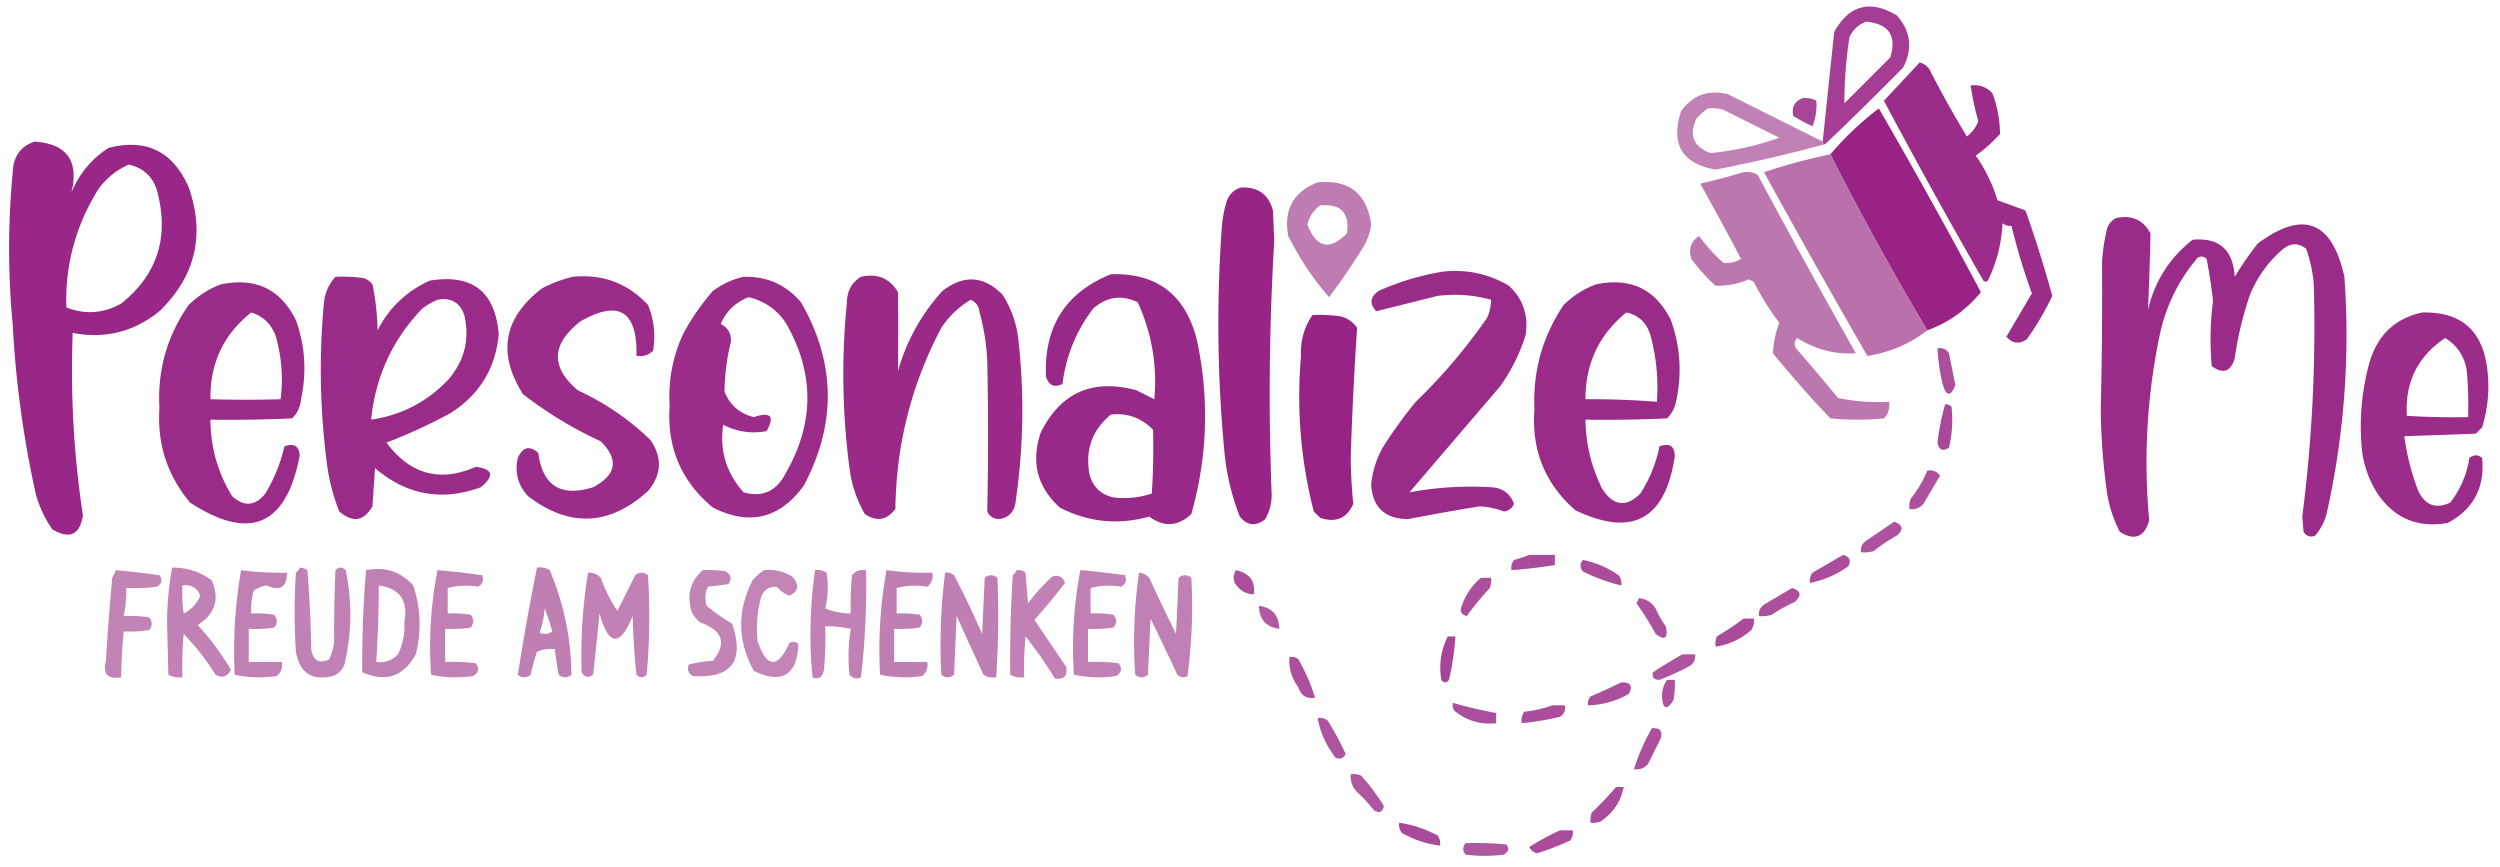 
<svg xmlns="http://www.w3.org/2000/svg" width="980" height="340" style="shape-rendering:geometricPrecision;text-rendering:geometricPrecision;image-rendering:optimizeQuality;fill-rule:evenodd;clip-rule:evenodd"><path fill="#941b80" d="M715.5 56.5c-.667 0-1-.333-1-1l4.5-43C724.901 1.987 733.068-.18 743.5 6c5.546 6.204 6.38 13.038 2.5 20.5a1290.63 1290.63 0 0 1-30.5 30Zm16-48c8.905.817 12.072 5.483 9.5 14l-18 18c.002-8.692.669-17.359 2-26 1.436-2.942 3.603-4.942 6.5-6Z" style="opacity:.85"/><path fill="#931b80" d="M752.5 24.5c2.124.531 3.624 1.864 4.5 4a455.976 455.976 0 0 0 14 25c2.111-1.602 3.611-3.602 4.5-6-1.32-4.613-2.32-9.28-3-14 3.362-.43 6.195.57 8.5 3 1.971 5.203 2.971 10.537 3 16a57.195 57.195 0 0 1-9.5 8.5 60.867 60.867 0 0 1 8.5 17.5l11 4a487.32 487.32 0 0 1 10.5 33.5 109.653 109.653 0 0 1-10 17c-2.923 2.032-5.589 1.698-8-1 3.34-5.683 6.673-11.349 10-17a241.793 241.793 0 0 1-8-26.5c-1.322.17-2.489-.163-3.5-1-.375 7.711-2.208 15.044-5.5 22-.502 1.021-1.168 1.188-2 .5a2403.31 2403.31 0 0 1-39-70.5c4.688-5.02 9.355-10.02 14-15Z" style="opacity:.92"/><path fill="#b76ca8" d="M714.5 55.5c0 .667.333 1 1 1a611.731 611.731 0 0 1-43 10c-13.204-2.395-17.704-10.061-13.5-23 4.646-6.327 10.813-8.494 18.5-6.5l37 18.5Zm-45-13a18.437 18.437 0 0 1 6 .5l22 11a113.012 113.012 0 0 1-27 6c-6.681-2.528-8.514-7.028-5.5-13.5 1.397-1.57 2.897-2.904 4.5-4Z" style="opacity:.853"/><path fill="#931b80" d="M706.5 38.5c1.967-.24 3.801.094 5.5 1 .266 3.407-.234 6.74-1.5 10a80.626 80.626 0 0 1-7.5-4c-.824-3.34.343-5.673 3.5-7Z" style="opacity:.805"/><path fill="#941b80" d="M755.5 129.5a1149.059 1149.059 0 0 1-38-69 121.437 121.437 0 0 1 19-18 2384.147 2384.147 0 0 1 40 72c-5.621 6.958-12.621 11.958-21 15Z" style="opacity:.964"/><path fill="#931b80" d="M13.5 55.5c12.698.874 17.53 7.54 14.5 20 3.007-7.34 7.84-13.174 14.5-17.5 14.847-3.827 25.347 1.34 31.5 15.5 6.472 18.61 2.64 34.777-11.5 48.5-10.023 8.104-21.356 10.938-34 8.5a380.518 380.518 0 0 0 4 71.5c-1.182 7.686-5.182 9.519-12 5.5a44.757 44.757 0 0 1-6.5-14 402.223 402.223 0 0 1-9-66 315.655 315.655 0 0 1 0-60c.192-6.106 3.026-10.106 8.5-12Zm37 9c6.349 1.517 10.182 5.517 11.5 12 4.106 17.352-.727 31.519-14.5 42.5-6.993 3.903-14.16 4.403-21.5 1.5-.502-16.993 3.832-32.66 13-47 3.183-4.038 7.016-7.038 11.5-9Z" style="opacity:.944"/><path fill="#b76ca8" d="M717.5 60.5a1149.059 1149.059 0 0 0 38 69c-6.869 5.344-14.702 8.678-23.5 10a3750.75 3750.75 0 0 1-40.5-72 230.066 230.066 0 0 1 26-7Z" style="opacity:.967"/><path fill="#b76da8" d="M683.5 67.5c1.967-.24 3.801.094 5.5 1a3547.193 3547.193 0 0 0 38.5 70c-8.178.506-15.845-1.494-23-6-1.114 1.223-1.281 2.556-.5 4a720.658 720.658 0 0 1 16.5 19.5 76.4 76.4 0 0 0 20 1.5c.396 2.544-.271 4.711-2 6.5-7 .667-14 .667-21 0a427.297 427.297 0 0 1-22.5-25.5c.182-4.072 1.015-8.072 2.5-12a98.66 98.66 0 0 1-10-16l-2-1c-4.203 1.797-8.536 2.63-13 2.5a70.588 70.588 0 0 1-9.5-10.5c-1.209-3.768-.209-6.768 3-9a70.607 70.607 0 0 0 9.5 10.5c2.451.306 4.784-.194 7-1.5a1253.898 1253.898 0 0 0-16-29.5 312.032 312.032 0 0 0 17-4.5Z" style="opacity:.923"/><path fill="#b76da8" d="M516.5 71.5c12.303-1.188 19.303 4.312 21 16.5-.452 3.41-1.619 6.576-3.5 9.5a270.069 270.069 0 0 1-13 19c-6.293-7.221-11.626-15.221-16-24-1.879-10.25 1.955-17.25 11.5-21Zm1 9c8.156-.679 11.656 2.988 10.5 11-6.823 6.857-11.99 5.69-15.5-3.5.83-3.19 2.497-5.69 5-7.5Z" style="opacity:.896"/><path fill="#931b80" d="M486.5 73.5c6.627-.28 10.794 2.72 12.5 9l.5 12a1015.19 1015.19 0 0 0-1 99.5 19.357 19.357 0 0 1-2.5 9.5c-3.696 2.925-7.029 2.592-10-1a93.923 93.923 0 0 1-6-25 529.881 529.881 0 0 1-1-89 45.98 45.98 0 0 1 2-10c1.107-2.613 2.94-4.28 5.5-5Z" style="opacity:.95"/><path fill="#931b80" d="M829.5 85.5c6.09-1.363 10.59.637 13.5 6a1134.298 1134.298 0 0 1-1 30c2.651-11.293 8.485-20.46 17.5-27.5 10.356-.99 15.856 3.844 16.5 14.5a137.909 137.909 0 0 1 9-13c17.818-13.278 29.151-8.945 34 13 2.243 31.331-.09 62.331-7 93a20.924 20.924 0 0 1-4.5 8.5c-1.867.711-3.367.211-4.5-1.5l-.5-6a584.522 584.522 0 0 0 4.5-91 53.077 53.077 0 0 0-3-14c-3.142-2.448-6.308-2.281-9.5.5-5.516 4.865-9.683 10.698-12.5 17.5a136.521 136.521 0 0 0-6 25c-1.594 5.252-4.594 6.252-9 3-.76-8.525-.593-17.025.5-25.5a199.512 199.512 0 0 0-2.5-16.5c-1.049-1.017-2.216-1.184-3.5-.5-7.066 8.298-11.9 17.798-14.5 28.5-5.332 24.606-6.832 49.439-4.5 74.5-1.918 6.577-5.751 8.077-11.5 4.5a49.73 49.73 0 0 1-5-15 253.913 253.913 0 0 1-2.5-33c.456-19.322.623-38.656.5-58 .303-4.394.97-8.727 2-13 .69-1.85 1.856-3.184 3.5-4Z" style="opacity:.926"/><path fill="#931b80" d="M565.5 106.5c9.342-1.032 18.008.801 26 5.5 5.622 5.314 7.789 11.814 6.5 19.5a70.329 70.329 0 0 1-10 20L552.5 193a130.954 130.954 0 0 1 32-2c4.45.22 7.45 2.386 9 6.5-.77 1.772-2.103 2.772-4 3a29.804 29.804 0 0 0-9.5-2 830.609 830.609 0 0 0-28 5c-9.095-.098-13.928-4.598-14.5-13.5a36.804 36.804 0 0 1 4.5-14.5 172.26 172.26 0 0 1 13-18 219.11 219.11 0 0 0 28-33 17.758 17.758 0 0 0 1.5-7c-6.873-1.892-13.873-2.392-21-1.5a6675.266 6675.266 0 0 1-24 6c-2.765-2.966-2.432-5.633 1-8 8.125-3.609 16.459-6.109 25-7.5Z" style="opacity:.927"/><path fill="#931b80" d="M435.5 107.5c17.707-.552 28.873 7.781 33.5 25 5.113 23.165 4.446 46.165-2 69-5.241 4.903-10.741 5.236-16.5 1-12.151 3.386-23.818 2.22-35-3.5-8.945-8.083-11.445-17.916-7.5-29.5 7.845-15.666 20.345-21.166 37.5-16.5l7 3.5c1.186-13.217-.981-25.884-6.5-38-6.356-3.059-12.189-2.226-17.5 2.5-6.63 8.715-10.63 18.548-12 29.5-3.257 1.606-5.424.606-6.5-3-.763-19.52 7.737-32.853 25.5-40Zm0 55c6.48-.676 11.98 1.324 16.5 6 .219 8.332.052 16.666-.5 25a35.605 35.605 0 0 1-15 1.5c-5.167-1.167-8.333-4.333-9.5-9.5-1.571-9.433 1.262-17.1 8.5-23Z" style="opacity:.935"/><path fill="#931b80" d="M131.5 108.5a60.931 60.931 0 0 1 11 .5 6.978 6.978 0 0 1 3.5 2.5 93.33 93.33 0 0 1 2 18c4.556-8.889 11.39-15.389 20.5-19.5 16.629-2.696 25.629 4.304 27 21-1.211 13.413-7.544 23.746-19 31a211.456 211.456 0 0 1-25 11.5c9.306 12.499 20.973 15.665 35 9.5 6.725.822 7.392 3.489 2 8-15.287 5.578-29.12 3.078-41.5-7.5l-1 15c-3.404 5.844-7.737 6.511-13 2a77.535 77.535 0 0 1-5-20 282.333 282.333 0 0 1-1-62c.454-3.883 1.954-7.216 4.5-10Zm40 9c5.272-.951 8.772 1.049 10.5 6 2.171 9.295.171 17.628-6 25-8.274 8.888-18.441 14.221-30.5 16 1.682-16.859 8.348-31.359 20-43.5 1.932-1.459 3.932-2.625 6-3.5Z" style="opacity:.928"/><path fill="#931b80" d="M224.5 108.5c11.706-1.156 21.539 2.511 29.5 11 2.394 5.776 3.061 11.776 2 18-1.789 1.729-3.956 2.396-6.5 2 .392-17.628-6.942-22.128-22-13.5-11.384 8.888-11.717 17.888-1 27 10.628 4.894 20.128 11.394 28.5 19.5 4.701 6.905 4.368 13.572-1 20-15.128 13.69-30.795 14.356-47 2-3.982-4.296-5.315-9.296-4-15 1.845-4.295 4.512-4.962 8-2 1.691 12.939 8.858 17.439 21.5 13.5 9.173-4.843 10.173-10.843 3-18a157.023 157.023 0 0 1-30.5-18.5c-10.123-16.054-7.623-29.887 7.5-41.5 3.932-2.028 7.932-3.528 12-4.5Z" style="opacity:.924"/><path fill="#931b80" d="M291.5 108.5c9.13-.238 16.63 3.095 22.5 10 13.648 23.735 13.981 47.735 1 72-9.427 12.822-21.261 15.655-35.5 8.5-12.485-10.317-18.152-23.65-17-40-.604-9.978 1.229-19.478 5.5-28.5a90.743 90.743 0 0 1 11.5-16.5c3.727-2.701 7.727-4.535 12-5.5Zm2 8c6.121 1.477 10.955 4.81 14.5 10 11.325 19.643 11.325 39.31 0 59-3.622 7.067-9.122 9.567-16.5 7.5-6.807-7.587-9.474-16.42-8-26.5 5.36 2.776 11.026 3.61 17 2.5 3.294-5.88 1.628-7.713-5-5.5-5.538-1.371-9.371-4.704-11.5-10a87.009 87.009 0 0 1 2.5-19.5c.217-3.235-1.117-5.568-4-7 2.272-5.108 5.938-8.608 11-10.5Z" style="opacity:.92"/><path fill="#931b80" d="M337.5 108.5c6.398-1.447 11.231.553 14.5 6 .117 10.337.117 20.67 0 31 3.382-11.936 9.215-22.436 17.5-31.5 8.365-6.401 16.198-5.901 23.5 1.5a41.026 41.026 0 0 1 6 16c2.636 21.948 2.303 43.948-1 66-.713 3.546-2.88 5.546-6.5 6-2.101-.132-3.601-1.132-4.5-3 .418-19.658.418-39.324 0-59a84.613 84.613 0 0 0-3-19c-.197-2.361-1.364-4.028-3.5-5a36.237 36.237 0 0 0-11.5 11c-11.699 22.139-17.699 45.806-18 71-3.356 4.448-7.356 5.115-12 2a47.92 47.92 0 0 1-6-18 281.182 281.182 0 0 1-1-65c.049-4.44 1.882-7.773 5.5-10Z" style="opacity:.936"/><path fill="#931b80" d="M86.5 111.5c13.628-2.866 23.461 1.8 29.5 14 3.62 10.148 4.286 20.481 2 31-.229 2.958-1.396 5.458-3.5 7.5-10.661.5-21.328.667-32 .5.038 10.824 2.872 20.824 8.5 30 4.704 4.239 9.038 3.905 13-1a63.83 63.83 0 0 0 7.5-18.5c3.702-1.393 5.702-.226 6 3.5-5.225 27.616-19.558 33.782-43 18.5-8.92-10.662-12.92-22.995-12-37-.826-14.895 3.007-28.395 11.5-40.5 3.671-3.577 7.838-6.244 12.5-8Zm12 11c4.556 1.385 7.722 4.385 9.5 9 2.399 8.172 3.066 16.506 2 25-9.073.259-18.24.259-27.5 0-.204-14.104 5.13-25.438 16-34ZM625.5 111.5c13.628-2.866 23.461 1.8 29.5 14 3.728 10.464 4.395 21.131 2 32-.516 2.534-1.683 4.7-3.5 6.5-10.661.5-21.328.667-32 .5.124 9.495 2.291 18.495 6.5 27 4.386 6.861 9.386 7.528 15 2a52.911 52.911 0 0 0 7.5-18.5c4.049-1.484 6.049-.151 6 4-3.714 24.687-16.714 31.687-39 21-11.872-10.435-17.205-23.601-16-39.5-.667-15.008 3.166-28.675 11.5-41 3.671-3.577 7.838-6.244 12.5-8Zm12 11c4.883 1.046 8.05 4.046 9.5 9 2.293 8.486 3.126 17.153 2.5 26a327.72 327.72 0 0 0-28-1c0-13.994 5.334-25.328 16-34Z" style="opacity:.929"/><path fill="#931b80" d="M949.5 122.5c15.091-.415 23.591 6.919 25.5 22 .968 7.819.301 15.486-2 23l-2.5 2.5-28 1a92.707 92.707 0 0 0 5.5 21.5c2.735 5.622 6.901 7.122 12.5 4.5 4.003-5.174 6.503-11.007 7.5-17.5 1.667-1.333 3.333-1.333 5 0 1.099 11.644-3.401 20.144-13.5 25.5-11.695 2.065-20.862-1.768-27.5-11.5a40.98 40.98 0 0 1-6-16c-1.325-12.222-.325-24.222 3-36 3.26-10.435 10.093-16.768 20.5-19Zm9 10c4.823 2.966 7.656 7.299 8.5 13 .499 5.991.666 11.991.5 18-8.007.166-16.007 0-24-.5-.818-13.056 4.182-23.223 15-30.5Z" style="opacity:.92"/><path fill="#931b80" d="M514.5 123.5a60.931 60.931 0 0 1 11 .5c2.696.69 4.863 2.19 6.5 4.5a1375.8 1375.8 0 0 0-2.5 50.5c.02 6.214.353 12.381 1 18.5-2.533 5.702-6.866 7.535-13 5.5l-2.5-2.5c-5.13-20.021-6.796-40.354-5-61-.265-5.959 1.235-11.292 4.5-16Z" style="opacity:.954"/><path fill="#931b80" d="M759.5 136.5c1.951-.273 3.451.393 4.5 2l2.5 12.5c-1.892 4.654-3.558 4.487-5-.5a76.1 76.1 0 0 1-2-14Z" style="opacity:.77"/><path fill="#931b80" d="M762.5 158.5c.996-.086 1.829.248 2.5 1a46.402 46.402 0 0 1-1 16c-2.476 1.563-3.976.896-4.5-2a92.995 92.995 0 0 1 3-15Z" style="opacity:.794"/><path fill="#931b80" d="M755.5 184.5c2.165-.384 3.832.283 5 2l-6.5 11c-1.444 1.655-3.278 2.322-5.5 2a8.43 8.43 0 0 1 .5-4 46.077 46.077 0 0 0 6.5-11Z" style="opacity:.761"/><path fill="#931b80" d="M742.5 204.5c3.509 1.262 3.842 3.095 1 5.5a64.735 64.735 0 0 0-9 6 12.93 12.93 0 0 1-5 .5c-.203-1.89.463-3.39 2-4.5 3.733-2.523 7.399-5.023 11-7.5Z" style="opacity:.755"/><path fill="#931b80" d="M599.5 217.5h10v4a197.028 197.028 0 0 1-17 2c-.262-1.478.071-2.811 1-4a41.653 41.653 0 0 0 6-2Z" style="opacity:.786"/><path fill="#931b80" d="M722.5 217.5c2.628.755 3.295 2.255 2 4.5-4.6 3.305-9.6 5.472-15 6.5-.262-1.478.071-2.811 1-4 4.063-2.36 8.063-4.693 12-7Z" style="opacity:.774"/><path fill="#931b80" d="M620.5 219.5a36.94 36.94 0 0 1 14 6c.929 1.189 1.262 2.522 1 4a70.009 70.009 0 0 1-15-5.5c-1.228-1.49-1.228-2.99 0-4.5Z" style="opacity:.785"/><path fill="#b76da8" d="M67.5 222.5c5.784-.071 10.95 1.595 15.5 5 3.178 7.351 1.345 13.184-5.5 17.5a105.18 105.18 0 0 1 13 17.5c-1.287 2.781-3.287 3.448-6 2a96.272 96.272 0 0 0-12.5-16c-.5 5.657-.666 11.324-.5 17-1.967.239-3.8-.094-5.5-1l-.5-20.5c.036-7.402.703-14.569 2-21.5Zm4 7c3.482-.432 5.815.901 7 4-1.274 3.109-3.44 5.442-6.5 7a60.94 60.94 0 0 1-.5-11Z" style="opacity:.856"/><path fill="#b76da8" d="M117.5 222.5a5.576 5.576 0 0 1 3 1 483.123 483.123 0 0 1 1.5 31c.723 4.418 3.057 5.751 7 4a22.508 22.508 0 0 0 2-7c-.081-9.358.086-18.691.5-28 1.333-1.333 2.667-1.333 4 0 2.604 12.409 2.437 24.742-.5 37-.833 2.167-2.333 3.667-4.5 4.5-8.187 1.988-13.02-1.178-14.5-9.5a240.38 240.38 0 0 1 0-31c.717-.544 1.217-1.211 1.5-2Z" style="opacity:.857"/><path fill="#b76da8" d="M210.5 222.5c1.788-.285 3.455.048 5 1 5.538 13.145 8.371 26.812 8.5 41-1.667 1.333-3.333 1.333-5 0-.61-3.327-1.11-6.661-1.5-10a13.116 13.116 0 0 0-7 1 89.688 89.688 0 0 0-2.5 9c-1.667 1.333-3.333 1.333-5 0a915.652 915.652 0 0 1 7.5-42Zm3 16a83.7 83.7 0 0 1 3 9c-1.574 1.131-3.241 1.298-5 .5a34.455 34.455 0 0 0 2-9.5Z" style="opacity:.874"/><path fill="#b76da8" d="M45.5 223.5a345.891 345.891 0 0 1 17 2c1.359 1.806 1.025 3.306-1 4.5a72.368 72.368 0 0 1-12 .5 49.393 49.393 0 0 1-1 11c3.35-.165 6.683.002 10 .5 1.333 1.667 1.333 3.333 0 5-3.317.498-6.65.665-10 .5a224.507 224.507 0 0 0-1 18c-5.245.921-7.245-1.246-6-6.5.677-10.846 1.51-21.679 2.5-32.5l1.5-3Z" style="opacity:.846"/><path fill="#b76da8" d="M94.5 223.5c5.964.807 11.964 1.14 18 1 .015 5.667-2.651 7.334-8 5-1.83.276-3.497.943-5 2a23.842 23.842 0 0 0-1 9 40.914 40.914 0 0 1 9 .5c1.333 1.667 1.333 3.333 0 5-3.317.498-6.65.665-10 .5v13h13c.359 2.266-.308 4.099-2 5.5-5.584.806-11.084.639-16.5-.5a185.692 185.692 0 0 1 2.5-41Z" style="opacity:.87"/><path fill="#b76da8" d="M143.5 223.5c7.371-1.452 13.538.548 18.5 6 2.914 8.874 3.247 17.874 1 27-4.878 8.737-11.878 11.07-21 7a442.228 442.228 0 0 1 1.5-40Zm5 6c8.263 1.156 11.596 5.989 10 14.5.264 4.406-.569 8.573-2.5 12.5-2.305 2.43-5.138 3.43-8.5 3 .613-9.988.947-19.988 1-30Z" style="opacity:.864"/><path fill="#b76da8" d="M171.5 223.5c5.895.49 11.729 1.157 17.5 2 .711 1.867.211 3.367-1.5 4.5-4.01-.696-8.01-.529-12 .5v10a40.914 40.914 0 0 1 9 .5c1.333 1.667 1.333 3.333 0 5-3.317.498-6.65.665-10 .5v13a72.367 72.367 0 0 1 12 .5c1.491 2.022 1.158 3.688-1 5-5.584.806-11.084.639-16.5-.5-.972-13.839-.139-27.506 2.5-41Z" style="opacity:.869"/><path fill="#b76da8" d="M275.5 223.5a40.914 40.914 0 0 1 9 .5c2.158 1.312 2.491 2.978 1 5l-8 1c-1.102 2.401-1.269 4.901-.5 7.5a82.262 82.262 0 0 0 10 7c4.92 14.728-.247 21.561-15.5 20.5-1.711-1.133-2.211-2.633-1.5-4.5a51.727 51.727 0 0 1 9.5-1.5c5.453-6.85 3.786-11.85-5-15a11.532 11.532 0 0 1-3.5-4.5c-1.795-6.514-.295-11.847 4.5-16Z" style="opacity:.845"/><path fill="#b76da8" d="M299.5 223.5c3.963-.411 7.63.422 11 2.5 2.995 3.237 2.662 5.737-1 7.5-1.952-.708-3.619-1.875-5-3.5-3.563-.123-5.73 1.71-6.5 5.5a46.402 46.402 0 0 0-1 16c3.701 10.452 7.868 10.619 12.5.5 1.284-.684 2.451-.517 3.5.5-.591 12.259-6.424 15.759-17.5 10.5-6.428-11.685-6.595-23.518-.5-35.5 1.397-1.57 2.897-2.904 4.5-4Z" style="opacity:.834"/><path fill="#b76da8" d="M319.5 223.5c1.644-.214 3.144.12 4.5 1 .777 4.722.61 9.389-.5 14a26.75 26.75 0 0 0 10 2 112.97 112.97 0 0 1 .5-15c1.401-1.692 3.234-2.359 5.5-2 .294 14.05-.372 28.05-2 42-1.561.847-3.061.514-4.5-1a67.189 67.189 0 0 1 .5-18 44.866 44.866 0 0 0-10-1 145.053 145.053 0 0 1-.5 17c-.519 2.992-2.019 3.992-4.5 3a177.335 177.335 0 0 1 1-42Z" style="opacity:.862"/><path fill="#b76da8" d="M347.5 223.5c5.964.807 11.964 1.14 18 1 .359 2.266-.308 4.099-2 5.5-4.01-.696-8.01-.529-12 .5v10a40.914 40.914 0 0 1 9 .5c1.333 1.667 1.333 3.333 0 5-3.317.498-6.65.665-10 .5v13h13c.359 2.266-.308 4.099-2 5.5-5.584.806-11.084.639-16.5-.5a174.83 174.83 0 0 1 2.5-41Z" style="opacity:.872"/><path fill="#b76da8" d="M398.5 223.5c1.322-.17 2.489.163 3.5 1l1 12a70.588 70.588 0 0 1 9.5-10.5c2.406-.779 4.073.054 5 2.5a247.778 247.778 0 0 1-12 14.5l12.5 18.5c.5 3.5-1 5-4.5 4.5a149.01 149.01 0 0 0-11.5-16.5 128.507 128.507 0 0 0-.5 16c-1.967.239-3.801-.094-5.5-1a547.019 547.019 0 0 1 1-39c.717-.544 1.217-1.211 1.5-2Z" style="opacity:.857"/><path fill="#b76da8" d="M423.5 223.5c5.895.49 11.729 1.157 17.5 2 .783 1.933.283 3.433-1.5 4.5-4.01-.696-8.01-.529-12 .5v10a40.914 40.914 0 0 1 9 .5c1.333 1.667 1.333 3.333 0 5-3.317.498-6.65.665-10 .5v13a72.367 72.367 0 0 1 12 .5c1.491 2.022 1.158 3.688-1 5-5.584.806-11.084.639-16.5-.5-.918-13.829-.084-27.495 2.5-41Z" style="opacity:.87"/><path fill="#931b80" d="M484.5 223.5c5.353 1.159 7.687 4.326 7 9.5-3.142-.088-5.642-1.588-7.5-4.5-.64-1.765-.473-3.432.5-5Z" style="opacity:.773"/><path fill="#b76da8" d="M230.5 224.5c1.984-.117 3.65.55 5 2a59.24 59.24 0 0 0 6.5 13l7-14c1.667-1.333 3.333-1.333 5 0a254.022 254.022 0 0 1-.5 39c-1.333 1.333-2.667 1.333-4 0a267.06 267.06 0 0 1-1.5-23c-4.991 12.18-9.324 11.846-13-1-.767 8.008-1.6 16.008-2.5 24-1.806 1.359-3.306 1.025-4.5-1a202.78 202.78 0 0 1 2.5-39Z" style="opacity:.861"/><path fill="#b76da8" d="M370.5 224.5c1.322-.17 2.489.163 3.5 1a363.338 363.338 0 0 1 11 23l1-22c1.667-1.333 3.333-1.333 5 0 .537 13.009.37 26.009-.5 39-1.788.285-3.455-.048-5-1l-10.5-23-1 23c-1.667 1.333-3.333 1.333-5 0a219.194 219.194 0 0 1 1.5-40Z" style="opacity:.872"/><path fill="#b76da8" d="M446.5 224.5c1.59.128 2.923.795 4 2a941.862 941.862 0 0 0 10.5 22l1-22c1.667-1.333 3.333-1.333 5 0a203.934 203.934 0 0 1-1.5 38.5c-1.444.781-2.777.614-4-.5a941.862 941.862 0 0 0-10.5-22l-1 22c-1.667 1.333-3.333 1.333-5 0a189.5 189.5 0 0 1 1.5-40Z" style="opacity:.869"/><path fill="#931b80" d="M580.5 226.5h4a8.43 8.43 0 0 1-.5 4 116.926 116.926 0 0 0-9 11c-2.188-.559-2.854-1.893-2-4 1.549-4.37 4.049-8.037 7.5-11Z" style="opacity:.77"/><path fill="#931b80" d="M702.5 230.5c3.529 1.109 3.862 2.942 1 5.5a59.043 59.043 0 0 0-9 5 12.93 12.93 0 0 1-5 .5c-.203-1.89.463-3.39 2-4.5 3.73-2.193 7.397-4.36 11-6.5Z" style="opacity:.765"/><path fill="#931b80" d="M642.5 234.5c2.763.244 4.929 1.577 6.5 4a36.16 36.16 0 0 0 4 7c.963 4.726-.37 5.726-4 3a110.979 110.979 0 0 0-7.5-12c.363-.683.696-1.35 1-2Z" style="opacity:.758"/><path fill="#931b80" d="M493.5 237.5c5.173.634 7.839 3.634 8 9-5.173-.634-7.839-3.634-8-9Z" style="opacity:.728"/><path fill="#931b80" d="M683.5 242.5h4c.214 1.644-.12 3.144-1 4.5-4.054 3.527-8.72 5.694-14 6.5a8.43 8.43 0 0 1 .5-4 125.165 125.165 0 0 0 10.5-7Z" style="opacity:.79"/><path fill="#931b80" d="M567.5 249.5h3a100.684 100.684 0 0 1-2.5 17c-1 1.333-2 1.333-3 0-1.004-5.98-.171-11.646 2.5-17Z" style="opacity:.812"/><path fill="#931b80" d="M659.5 256.5h5c.203 1.89-.463 3.39-2 4.5a97.288 97.288 0 0 1-12 5.5c-2.204-.027-3.038-1.027-2.5-3a217.176 217.176 0 0 1 11.5-7Z" style="opacity:.752"/><path fill="#931b80" d="M505.5 257.5c1.322-.17 2.489.163 3.5 1a74.27 74.27 0 0 1 6.5 15c-3.308.526-5.474-.807-6.5-4-2.75-3.754-3.916-7.754-3.5-12Z" style="opacity:.769"/><path fill="#931b80" d="M653.5 266.5h3a32.462 32.462 0 0 1-.5 8c-2.668 4.095-4.168 3.595-4.5-1.5-.018-2.41.649-4.577 2-6.5Z" style="opacity:.754"/><path fill="#931b80" d="M635.5 267.5c3.661-.15 4.661 1.35 3 4.5-4.977 2.827-10.311 4.327-16 4.5-.17-1.322.163-2.489 1-3.5a227.398 227.398 0 0 0 12-5.5Z" style="opacity:.775"/><path fill="#931b80" d="M569.5 275.5a174.95 174.95 0 0 0 17 4v4c-6.231.644-11.731-1.022-16.5-5a4.934 4.934 0 0 1-.5-3Z" style="opacity:.771"/><path fill="#931b80" d="M608.5 276.5h5c.273 1.951-.393 3.451-2 4.5a117.754 117.754 0 0 1-15 2.5c-.214-1.644.12-3.144 1-4.5 3.892-.419 7.558-1.252 11-2.5Z" style="opacity:.781"/><path fill="#931b80" d="M516.5 281.5c1.478-.262 2.811.071 4 1a121.345 121.345 0 0 1 7 13c-.848 1.783-2.181 2.283-4 1.5-3.596-4.685-5.929-9.851-7-15.5Z" style="opacity:.751"/><path fill="#931b80" d="M647.5 285.5c3.18-.324 4.347 1.01 3.5 4l-5 10c-1.444 1.655-3.278 2.322-5.5 2a85.634 85.634 0 0 1 7-16Z" style="opacity:.765"/><path fill="#931b80" d="M529.5 303.5a8.43 8.43 0 0 1 4 .5 77.917 77.917 0 0 1 9 12c-.622 2.48-1.956 2.98-4 1.5a64.292 64.292 0 0 0-6.5-7c-1.903-1.941-2.736-4.274-2.5-7Z" style="opacity:.737"/><path fill="#931b80" d="M633.5 308.5h3c-1.093 5.625-4.093 10.125-9 13.5a8.43 8.43 0 0 1-4 .5 8.43 8.43 0 0 1 .5-4 133.234 133.234 0 0 0 9.5-10Z" style="opacity:.788"/><path fill="#931b80" d="M548.5 322.5c5.249.784 10.249 2.451 15 5 .929 1.189 1.262 2.522 1 4-5.297-.654-10.297-2.321-15-5-.929-1.189-1.262-2.522-1-4Z" style="opacity:.793"/><path fill="#931b80" d="M611.5 325.5h5c.262 1.478-.071 2.811-1 4a107.942 107.942 0 0 1-13 5c-1.41-.368-2.41-1.201-3-2.5a105.307 105.307 0 0 1 12-6.5Z" style="opacity:.785"/><path fill="#931b80" d="M574.5 330.5c5.344-.166 10.677.001 16 .5 1.227 1.587.894 2.921-1 4-5 .667-10 .667-15 0-1.228-1.49-1.228-2.99 0-4.5Z" style="opacity:.741"/></svg>